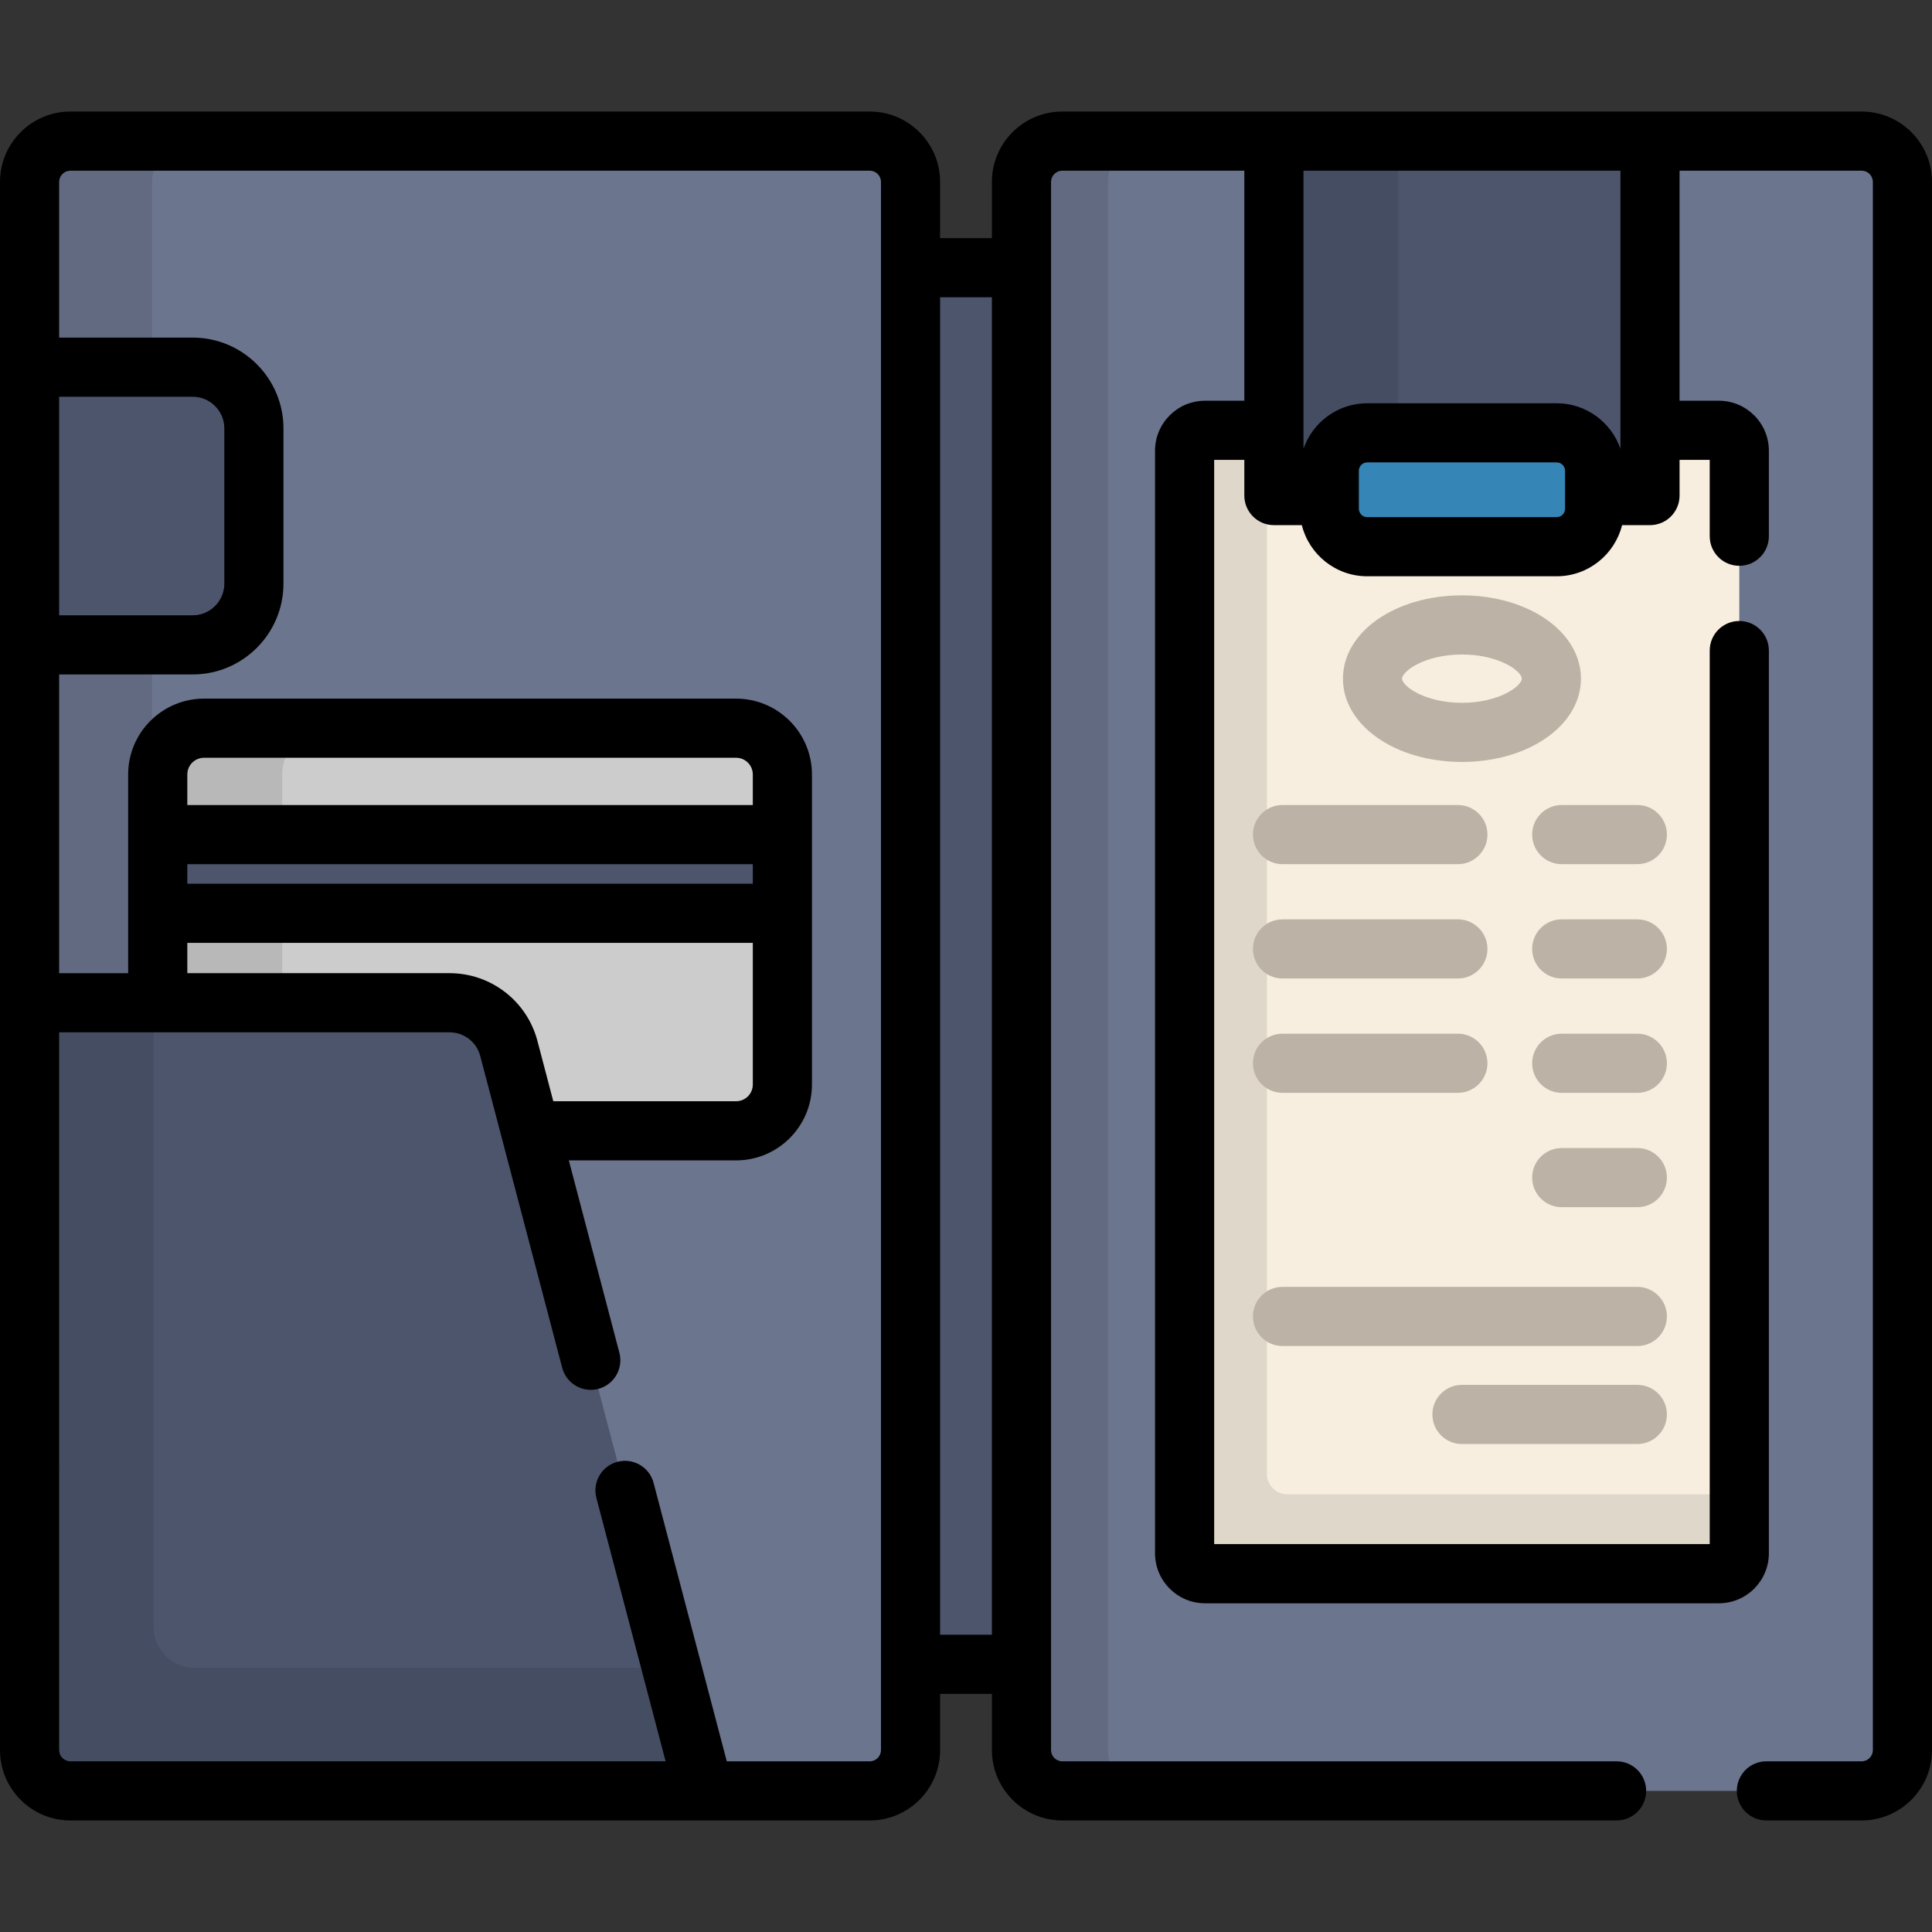 <?xml version="1.0" encoding="iso-8859-1"?>
<!-- Uploaded to: SVG Repo, www.svgrepo.com, Generator: SVG Repo Mixer Tools -->
<svg version="1.1" id="Layer_1" xmlns="http://www.w3.org/2000/svg" xmlns:xlink="http://www.w3.org/1999/xlink" 
	 viewBox="0 0 511.998 511.998" xml:space="preserve">
<rect x="0" y="0" width="511.998" height="511.998" fill="#333333" stroke="none"/>
<rect x="241.371" y="70.944" style="fill:#4D556D;" width="29.257" height="370.103"/>
<path style="fill:#6B758E;" d="M241.302,463.78c0,5.979-4.84,10.822-10.809,10.822H18.646c-5.97,0-10.809-4.843-10.809-10.822
	V48.218c0-5.977,4.84-10.821,10.809-10.821h211.847c5.969,0,10.809,4.845,10.809,10.821V463.78z"/>
<path style="opacity:0.1;enable-background:new    ;" d="M40.298,463.78V48.218c0-5.977,4.84-10.821,10.809-10.821H18.646
	c-5.97,0-10.809,4.845-10.809,10.821v415.561c0,5.979,4.84,10.822,10.809,10.822h32.461
	C45.138,474.601,40.298,469.758,40.298,463.78z"/>
<path style="fill:#6B758E;" d="M504.163,463.78c0,5.979-4.839,10.822-10.809,10.822H281.507c-5.971,0-10.809-4.843-10.809-10.822
	V48.218c0-5.977,4.839-10.821,10.809-10.821h211.847c5.971,0,10.809,4.845,10.809,10.821L504.163,463.78L504.163,463.78z"/>
<path style="opacity:0.1;enable-background:new    ;" d="M293.616,463.78V48.218c0-5.977,4.839-10.821,10.809-10.821h-22.919
	c-5.971,0-10.809,4.845-10.809,10.821v415.561c0,5.979,4.839,10.822,10.809,10.822h22.919
	C298.455,474.601,293.616,469.758,293.616,463.78z"/>
<path style="fill:#F7EEDF;" d="M460.93,411.638c0,2.987-2.419,5.408-5.405,5.408H319.336c-2.985,0-5.405-2.421-5.405-5.408V119.444
	c0-2.987,2.419-5.409,5.405-5.409h136.188c2.985,0,5.405,2.421,5.405,5.409V411.638z"/>
<path style="opacity:0.1;enable-background:new    ;" d="M341.15,396.005c-2.985,0-5.405-2.42-5.405-5.408v-276.56h-16.408
	c-2.985,0-5.405,2.421-5.405,5.409v292.193c0,2.987,2.419,5.408,5.405,5.408h136.188c2.985,0,5.405-2.421,5.405-5.408v-15.634
	H341.15z"/>
<path style="fill:#4D556D;" d="M51.071,97.307H7.837v73.589h43.235c8.953,0,16.213-7.268,16.213-16.234V113.54
	C67.284,104.573,60.024,97.307,51.071,97.307z"/>
<path style="fill:#CCCCCC;" d="M207.339,287.414c0,6.774-5.49,12.263-12.261,12.263H54.063c-6.773,0-12.262-5.489-12.262-12.263
	v-82.172c0-6.773,5.489-12.263,12.262-12.263h141.014c6.771,0,12.261,5.49,12.261,12.263v82.172H207.339z"/>
<path style="opacity:0.1;enable-background:new    ;" d="M74.789,287.414v-82.172c0-6.773,5.489-12.263,12.262-12.263H54.063
	c-6.773,0-12.262,5.49-12.262,12.263v82.172c0,6.774,5.489,12.263,12.262,12.263H87.05
	C80.277,299.677,74.789,294.188,74.789,287.414z"/>
<g>
	<rect x="41.806" y="221.183" style="fill:#4D556D;" width="165.543" height="20.85"/>
	<path style="fill:#4D556D;" d="M134.844,277.84c-1.875-7.132-8.314-12.101-15.679-12.101H7.837v198.039
		c0,5.979,4.84,10.822,10.809,10.822h167.913L134.844,277.84z"/>
</g>
<path style="opacity:0.1;enable-background:new    ;" d="M51.516,441.991c-5.97,0-10.809-4.843-10.809-10.821V265.74H7.837v198.039
	c0,5.979,4.84,10.822,10.809,10.822h167.913l-8.571-32.61H51.516z"/>
<g>
	<path style="fill:#BCB3A6;" d="M433.909,341.032h-94.034c-4.329,0-7.837,3.508-7.837,7.837s3.508,7.837,7.837,7.837h94.033
		c4.329,0,7.837-3.508,7.837-7.837S438.236,341.032,433.909,341.032z"/>
	<path style="fill:#BCB3A6;" d="M433.909,367.005h-46.477c-4.329,0-7.837,3.509-7.837,7.837c0,4.329,3.508,7.837,7.837,7.837h46.477
		c4.329,0,7.837-3.508,7.837-7.837C441.745,370.513,438.236,367.005,433.909,367.005z"/>
	<path style="fill:#BCB3A6;" d="M339.875,229.008h46.476c4.329,0,7.837-3.508,7.837-7.837c0-4.329-3.508-7.837-7.837-7.837h-46.476
		c-4.329,0-7.837,3.508-7.837,7.837C332.038,225.499,335.546,229.008,339.875,229.008z"/>
	<path style="fill:#BCB3A6;" d="M339.875,259.309h46.476c4.329,0,7.837-3.508,7.837-7.837c0-4.329-3.508-7.837-7.837-7.837h-46.476
		c-4.329,0-7.837,3.508-7.837,7.837C332.038,255.801,335.546,259.309,339.875,259.309z"/>
	<path style="fill:#BCB3A6;" d="M339.875,289.609h46.476c4.329,0,7.837-3.508,7.837-7.837s-3.508-7.837-7.837-7.837h-46.476
		c-4.329,0-7.837,3.508-7.837,7.837S335.546,289.609,339.875,289.609z"/>
	<path style="fill:#BCB3A6;" d="M413.874,229.008h20.035c4.329,0,7.837-3.508,7.837-7.837c0-4.329-3.508-7.837-7.837-7.837h-20.035
		c-4.329,0-7.837,3.508-7.837,7.837C406.037,225.499,409.545,229.008,413.874,229.008z"/>
	<path style="fill:#BCB3A6;" d="M433.909,243.636h-20.035c-4.329,0-7.837,3.508-7.837,7.837c0,4.329,3.508,7.837,7.837,7.837h20.035
		c4.329,0,7.837-3.508,7.837-7.837C441.745,247.143,438.236,243.636,433.909,243.636z"/>
	<path style="fill:#BCB3A6;" d="M433.909,273.936h-20.035c-4.329,0-7.837,3.508-7.837,7.837s3.508,7.837,7.837,7.837h20.035
		c4.329,0,7.837-3.508,7.837-7.837C441.745,277.443,438.236,273.936,433.909,273.936z"/>
	<path style="fill:#BCB3A6;" d="M433.909,304.239h-20.035c-4.329,0-7.837,3.508-7.837,7.837c0,4.329,3.508,7.837,7.837,7.837h20.035
		c4.329,0,7.837-3.508,7.837-7.837C441.745,307.746,438.236,304.239,433.909,304.239z"/>
	<path style="fill:#BCB3A6;" d="M387.43,201.919c-17.683,0-31.535-9.695-31.535-22.072c0-12.377,13.852-22.071,31.535-22.071
		c17.682,0,31.533,9.695,31.533,22.071C418.963,192.225,405.112,201.919,387.43,201.919z M387.43,173.449
		c-9.869,0-15.862,4.444-15.862,6.398c0,1.954,5.991,6.399,15.862,6.399c9.867,0,15.859-4.445,15.859-6.399
		C403.29,177.893,397.298,173.449,387.43,173.449z"/>
</g>
<rect x="337.596" y="37.397" style="fill:#4D556D;" width="99.673" height="93.936"/>
<rect x="337.596" y="37.397" style="opacity:0.1;enable-background:new    ;" width="32.939" height="93.936"/>
<path style="fill:#3585B7;" d="M422.591,134.819c0,5.556-4.499,10.059-10.047,10.059h-50.226c-5.549,0-10.047-4.504-10.047-10.059
	v-10.055c0-5.557,4.497-10.059,10.047-10.059h50.226c5.548,0,10.047,4.502,10.047,10.059V134.819z"/>
<path d="M493.354,29.56H281.507c-10.282,0-18.646,8.371-18.646,18.658v14.89h-13.723v-14.89c0-10.288-8.364-18.658-18.646-18.658
	H18.646C8.364,29.56,0,37.931,0,48.218v415.561c0,10.288,8.364,18.659,18.646,18.659h211.847c10.282,0,18.646-8.371,18.646-18.659
	v-14.89h13.723v14.89c0,10.288,8.364,18.659,18.646,18.659h146.9c4.329,0,7.837-3.508,7.837-7.837c0-4.329-3.508-7.837-7.837-7.837
	H281.507c-1.638,0-2.973-1.339-2.973-2.985V48.218c0-1.646,1.333-2.984,2.973-2.984h48.253v60.966h-10.424
	c-7.302,0-13.242,5.941-13.242,13.246v292.193c0,7.303,5.94,13.245,13.242,13.245h136.188c7.302,0,13.242-5.942,13.242-13.245
	V172.406c0-4.329-3.508-7.837-7.837-7.837s-7.837,3.508-7.837,7.837v236.803H321.768V121.873h7.991v9.456
	c0,4.329,3.508,7.837,7.837,7.837h7.393c1.948,7.771,8.966,13.55,17.328,13.55h50.226c8.361,0,15.38-5.779,17.328-13.55h7.393
	c4.329,0,7.837-3.508,7.837-7.837v-9.456h7.991v20.233c0,4.329,3.508,7.837,7.837,7.837c4.329,0,7.837-3.508,7.837-7.837v-22.662
	c0-7.304-5.939-13.246-13.242-13.246h-10.424V45.234h48.253c1.638,0,2.973,1.339,2.973,2.984v415.561
	c0,1.646-1.333,2.985-2.973,2.985h-25.241c-4.329,0-7.837,3.508-7.837,7.837c0,4.329,3.508,7.837,7.837,7.837h25.241
	c10.282,0,18.646-8.371,18.646-18.659V48.218C512,37.931,503.636,29.56,493.354,29.56z M15.673,105.144h35.398
	c4.618,0,8.376,3.766,8.376,8.395v41.123c0,4.63-3.757,8.397-8.376,8.397H15.673V105.144z M233.466,463.78
	c0,1.646-1.333,2.985-2.973,2.985h-37.891l-19.395-73.788c-1.099-4.186-5.382-6.684-9.571-5.588
	c-4.186,1.101-6.687,5.385-5.587,9.571l18.348,69.804H18.646c-1.638,0-2.973-1.339-2.973-2.985V273.577h103.492
	c3.8,0,7.131,2.573,8.1,6.256l21.721,82.642c0.925,3.518,4.099,5.847,7.573,5.847c0.659,0,1.33-0.084,1.997-0.259
	c4.186-1.1,6.687-5.385,5.587-9.571l-13.398-50.977h44.332c11.082,0,20.098-9.016,20.098-20.1v-82.172
	c0-11.083-9.015-20.1-20.098-20.1H54.063c-11.082,0-20.099,9.016-20.099,20.1v52.661H15.673v-79.171h35.398
	c13.261,0,24.049-10.798,24.049-24.07V113.54c0-13.271-10.789-24.068-24.049-24.068H15.673V48.218c0-1.646,1.333-2.984,2.973-2.984
	h211.847c1.638,0,2.973,1.339,2.973,2.984V463.78z M49.638,249.873h149.864v37.541c0,2.441-1.984,4.426-4.424,4.426h-48.451
	l-4.203-15.991c-2.777-10.566-12.341-17.946-23.258-17.946H49.639v-8.03H49.638z M49.638,229.023h149.864v5.176H49.638V229.023z
	 M199.502,213.349H49.638v-8.107c0-2.441,1.985-4.426,4.425-4.426h141.014c2.44,0,4.424,1.985,4.424,4.426v8.107H199.502z
	 M262.861,433.217h-13.723V78.781h13.723V433.217z M414.754,134.819c0,1.226-0.992,2.223-2.21,2.223h-50.226
	c-1.218,0-2.21-0.997-2.21-2.223v-10.055c0-1.226,0.992-2.222,2.21-2.222h50.226c1.218,0,2.21,0.997,2.21,2.222V134.819z
	 M429.428,118.918c-2.429-7.001-9.071-12.049-16.883-12.049h-50.226c-7.813,0-14.454,5.048-16.883,12.049V45.234h83.994v73.684
	H429.428z"/>
</svg>